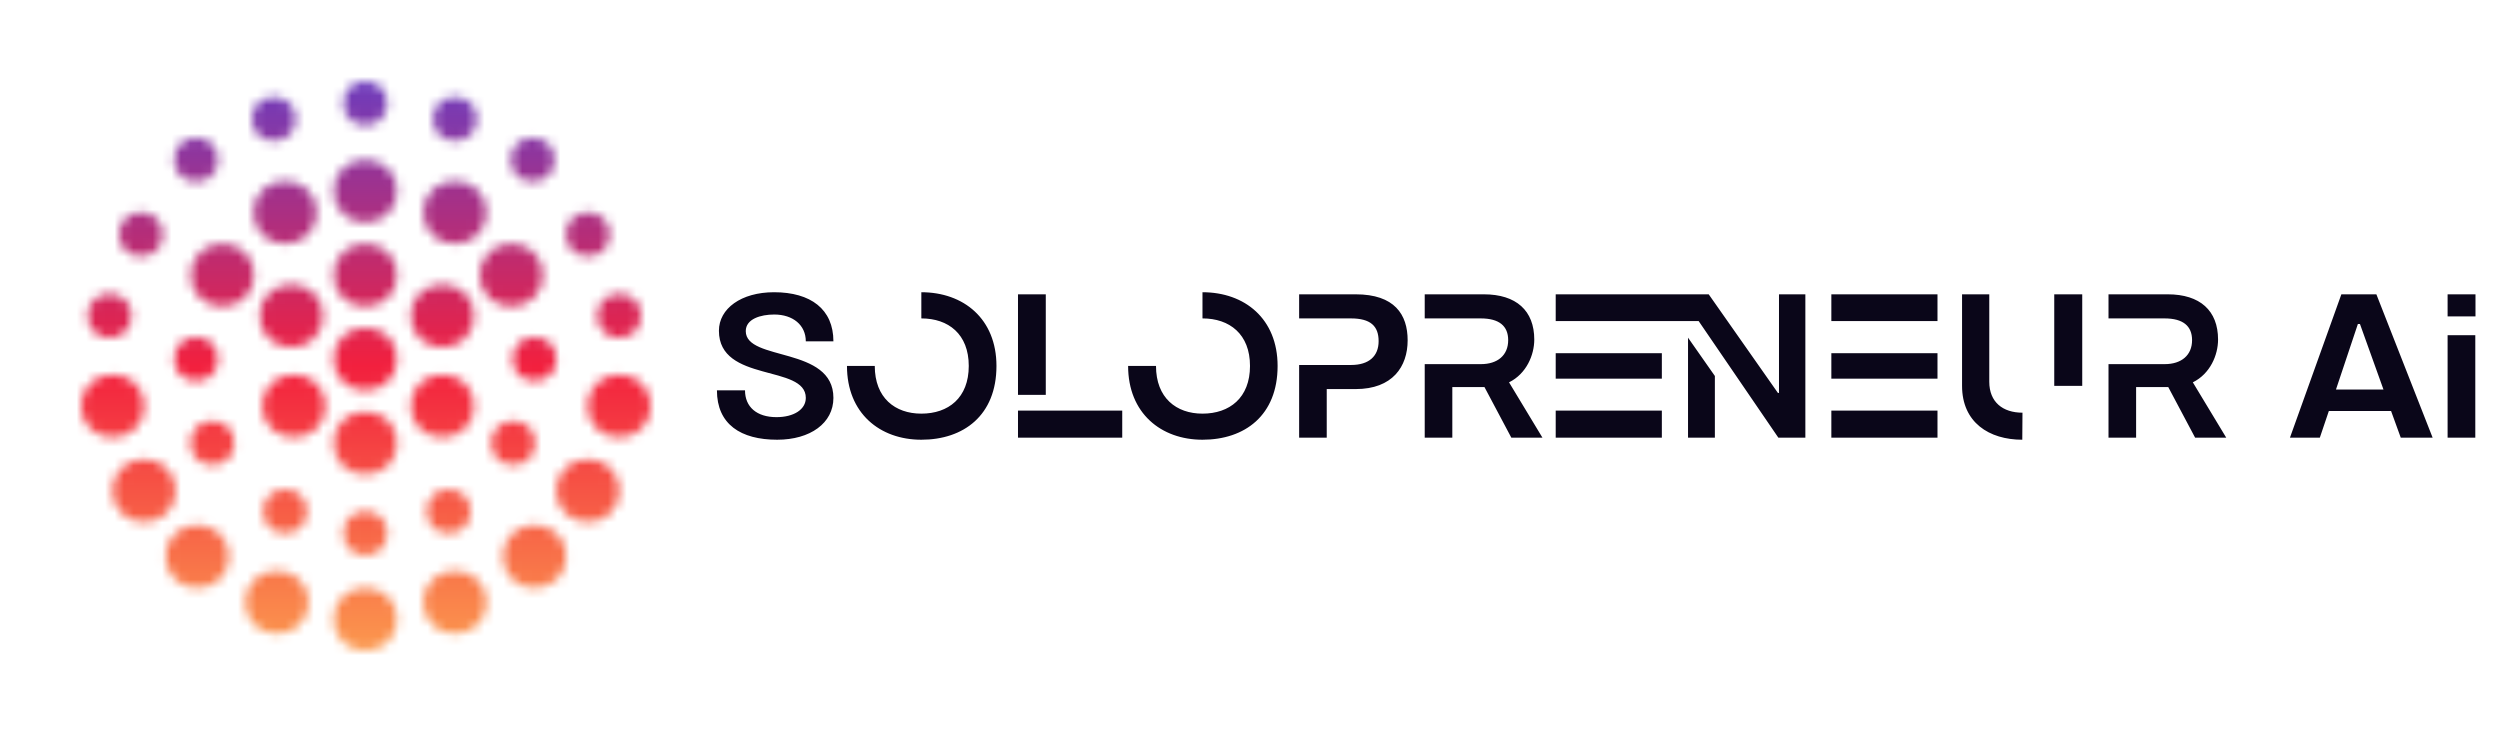 <svg xmlns="http://www.w3.org/2000/svg" xmlns:xlink="http://www.w3.org/1999/xlink" version="1.0" x="0" y="0" width="2400" height="702.677" viewBox="35.216 86.416 263.568 77.168" preserveAspectRatio="xMidYMid meet" color-interpolation-filters="sRGB"><g><defs><linearGradient id="92" x1="0%" y1="0%" x2="100%" y2="0%"><stop offset="0%" stop-color="#fa71cd"></stop> <stop offset="100%" stop-color="#9b59b6"></stop></linearGradient><linearGradient id="93" x1="0%" y1="0%" x2="100%" y2="0%"><stop offset="0%" stop-color="#f9d423"></stop> <stop offset="100%" stop-color="#f83600"></stop></linearGradient><linearGradient id="94" x1="0%" y1="0%" x2="100%" y2="0%"><stop offset="0%" stop-color="#0064d2"></stop> <stop offset="100%" stop-color="#1cb0f6"></stop></linearGradient><linearGradient id="95" x1="0%" y1="0%" x2="100%" y2="0%"><stop offset="0%" stop-color="#f00978"></stop> <stop offset="100%" stop-color="#3f51b1"></stop></linearGradient><linearGradient id="96" x1="0%" y1="0%" x2="100%" y2="0%"><stop offset="0%" stop-color="#7873f5"></stop> <stop offset="100%" stop-color="#ec77ab"></stop></linearGradient><linearGradient id="97" x1="0%" y1="0%" x2="100%" y2="0%"><stop offset="0%" stop-color="#f9d423"></stop> <stop offset="100%" stop-color="#e14fad"></stop></linearGradient><linearGradient id="98" x1="0%" y1="0%" x2="100%" y2="0%"><stop offset="0%" stop-color="#009efd"></stop> <stop offset="100%" stop-color="#2af598"></stop></linearGradient><linearGradient id="99" x1="0%" y1="0%" x2="100%" y2="0%"><stop offset="0%" stop-color="#ffcc00"></stop> <stop offset="100%" stop-color="#00b140"></stop></linearGradient><linearGradient id="100" x1="0%" y1="0%" x2="100%" y2="0%"><stop offset="0%" stop-color="#d51007"></stop> <stop offset="100%" stop-color="#ff8177"></stop></linearGradient><linearGradient id="102" x1="0%" y1="0%" x2="100%" y2="0%"><stop offset="0%" stop-color="#a2b6df"></stop> <stop offset="100%" stop-color="#0c3483"></stop></linearGradient><linearGradient id="103" x1="0%" y1="0%" x2="100%" y2="0%"><stop offset="0%" stop-color="#7ac5d8"></stop> <stop offset="100%" stop-color="#eea2a2"></stop></linearGradient><linearGradient id="104" x1="0%" y1="0%" x2="100%" y2="0%"><stop offset="0%" stop-color="#00ecbc"></stop> <stop offset="100%" stop-color="#007adf"></stop></linearGradient><linearGradient id="105" x1="0%" y1="0%" x2="100%" y2="0%"><stop offset="0%" stop-color="#b88746"></stop> <stop offset="100%" stop-color="#fdf5a6"></stop></linearGradient></defs><g fill="#0a0619" class="icon-text-wrapper icon-svg-group iconsvg" transform="translate(43.8,95)"><g class="iconsvg-imagesvg" transform="translate(0,0)" mask="url(#20cc127c-59be-4ee6-923a-16a416c7db5e)"><g><rect fill="#0a0619" fill-opacity="0" stroke-width="2" x="0" y="0" width="60" height="60" class="image-rect"></rect> <svg filter="url(#colors7606692518)" x="0" y="0" width="60" height="60" filtersec="colorsf9277989444" class="image-svg-svg primary" style="overflow: visible;"><svg xmlns="http://www.w3.org/2000/svg" xmlns:xlink="http://www.w3.org/1999/xlink" version="1.1" x="0px" y="0px" viewBox="4.6 4.6 90.8 90.8" enable-background="new 0 0 100 100" xml:space="preserve"><g><g><circle cx="49.9" cy="48.9" r="5"></circle></g><g><circle cx="64.2" cy="25.5" r="5"></circle></g><g><circle cx="64.2" cy="10.6" r="3.5"></circle></g><g><circle cx="49.9" cy="8.1" r="3.5"></circle></g><g><circle cx="76.9" cy="48.9" r="3.5"></circle></g><g><circle cx="22.9" cy="48.9" r="3.5"></circle></g><g><circle cx="25.5" cy="62.3" r="3.5"></circle></g><g><circle cx="73.5" cy="62.3" r="3.5"></circle></g><g><circle cx="63.2" cy="73.2" r="3.5"></circle></g><g><circle cx="37.1" cy="73.2" r="3.5"></circle></g><g><circle cx="49.9" cy="76.7" r="3.5"></circle></g><g><circle cx="76.6" cy="17.1" r="3.5"></circle></g><g><circle cx="85.4" cy="29" r="3.5"></circle></g><g><circle cx="90.4" cy="42" r="3.5"></circle></g><g><circle cx="35.3" cy="10.6" r="3.5"></circle></g><g><circle cx="22.9" cy="17.1" r="3.5"></circle></g><g><circle cx="14.1" cy="29" r="3.5"></circle></g><g><circle cx="9.1" cy="42" r="3.5"></circle></g><g><circle cx="73.2" cy="35.5" r="5"></circle></g><g><circle cx="27.1" cy="35.5" r="5"></circle></g><g><circle cx="62.2" cy="42" r="5"></circle></g><g><circle cx="38.1" cy="42" r="5"></circle></g><g><circle cx="37.1" cy="25.5" r="5"></circle></g><g><circle cx="38.5" cy="56.4" r="5"></circle></g><g><circle cx="62.2" cy="56.4" r="5"></circle></g><g><circle cx="49.9" cy="35.5" r="5"></circle></g><g><circle cx="49.9" cy="22.1" r="5"></circle></g><g><circle cx="49.9" cy="62.3" r="5"></circle></g><g><circle cx="49.9" cy="90.4" r="5"></circle></g><g><circle cx="64.2" cy="87.7" r="5"></circle></g><g><circle cx="76.9" cy="80.4" r="5"></circle></g><g><circle cx="85.4" cy="69.9" r="5"></circle></g><g><circle cx="90.4" cy="56.4" r="5"></circle></g><g><circle cx="35.8" cy="87.7" r="5"></circle></g><g><circle cx="23.1" cy="80.4" r="5"></circle></g><g><circle cx="14.6" cy="69.9" r="5"></circle></g><g><circle cx="9.6" cy="56.4" r="5"></circle></g></g></svg></svg> <defs><filter id="colors7606692518"><feColorMatrix type="matrix" values="0 0 0 0 0.996  0 0 0 0 0.996  0 0 0 0 0.996  0 0 0 1 0" class="icon-feColorMatrix "></feColorMatrix></filter> <filter id="colorsf9277989444"><feColorMatrix type="matrix" values="0 0 0 0 0.996  0 0 0 0 0.996  0 0 0 0 0.996  0 0 0 1 0" class="icon-fecolormatrix"></feColorMatrix></filter> <filter id="colorsb3676883509"><feColorMatrix type="matrix" values="0 0 0 0 0  0 0 0 0 0  0 0 0 0 0  0 0 0 1 0" class="icon-fecolormatrix"></feColorMatrix></filter></defs></g><rect v-gra="id" width="72" height="72" transform="translate(-6, -6)" style="pointer-events:none;" fill="url(#ZYvnCgJ9x8Hg9sNTKJBY1)"></rect></g> <g transform="translate(67,22.225)"><g fill-rule="" class="tp-name iconsvg-namesvg"><g transform="scale(1)"><g><path d="M12.93-10.15C12.93-13.54 10.54-15.33 6.67-15.33 3.2-15.33 0.86-13.6 0.86-11.27 0.86-5.76 10.02-7.75 10.02-4.19 10.02-2.96 8.74-2.16 6.93-2.16 4.84-2.16 3.61-3.24 3.61-4.99L0.65-4.99C0.65-1.4 3.17 0.22 7 0.22 10.49 0.22 12.93-1.53 12.93-4.19 12.93-9.67 3.69-8.01 3.69-11.23 3.69-12.52 5.27-12.98 6.69-12.98 8.66-12.98 10.02-11.87 10.02-10.15ZM22.2-15.33L22.2-12.57C25.05-12.57 27.2-10.92 27.2-7.56 27.2-4.19 25.05-2.53 22.2-2.53 19.43-2.53 17.29-4.19 17.29-7.56 17.29-7.56 14.36-7.56 14.36-7.56 14.36-2.57 17.83 0.22 22.2 0.22 26.66 0.22 30.12-2.35 30.12-7.56 30.12-12.52 26.66-15.33 22.2-15.33ZM35.32-4.51L35.32-15.11 32.39-15.11 32.39-4.51ZM32.39 0L43.38 0 43.38-2.85 32.39-2.85ZM51.84-15.33L51.84-12.57C54.69-12.57 56.85-10.92 56.85-7.56 56.85-4.19 54.69-2.53 51.84-2.53 49.08-2.53 46.94-4.19 46.94-7.56 46.94-7.56 44-7.56 44-7.56 44-2.57 47.48 0.22 51.84 0.22 56.31 0.22 59.76-2.35 59.76-7.56 59.76-12.52 56.31-15.33 51.84-15.33ZM67.99-5.12C71.88-5.12 73.47-7.49 73.47-10.26 73.47-12.98 72.09-15.11 67.99-15.11L62.03-15.11 62.03-12.57 67.49-12.57C69.57-12.57 70.41-11.75 70.41-10.17 70.41-8.59 69.39-7.66 67.51-7.66L62.03-7.66 62.03 0 64.94 0 64.94-5.12ZM75.27 0L78.18 0 78.18-5.33 81.57-5.33 84.4 0 87.68 0 84.16-5.83C86-6.74 86.82-8.72 86.82-10.34 86.82-13.39 84.92-15.11 81.5-15.11L75.27-15.11 75.27-12.57 81.18-12.57C83.12-12.57 84.07-11.77 84.07-10.28 84.07-8.68 82.95-7.75 81.2-7.75L75.27-7.75ZM112.55 0L115.4 0 115.4-15.11 112.62-15.11 112.62-4.71 112.51-4.71 105.21-15.11 89.08-15.11 89.08-12.29 104.15-12.29ZM103.03 0L105.86 0 105.86-6.5 103.03-10.54ZM100.27-6.22L100.27-8.9 89.08-8.9 89.08-6.22ZM89.08 0L100.27 0 100.27-2.85 89.08-2.85ZM129.33-12.29L129.33-15.11 118.14-15.11 118.14-12.29ZM129.33-6.22L129.33-8.9 118.14-8.9 118.14-6.22ZM118.14 0L129.33 0 129.33-2.85 118.14-2.85ZM141.64-5.46L144.59-5.46 144.59-15.11 141.64-15.11ZM138.27 0.22C138.27 0.22 138.29-2.18 138.29-2.63 136.22-2.63 134.79-3.74 134.79-5.89L134.79-15.11 131.92-15.11 131.92-5.46C131.92-1.6 134.77 0.22 138.27 0.22ZM147.36 0L150.27 0 150.27-5.33 153.66-5.33 156.49 0 159.77 0 156.25-5.83C158.09-6.74 158.91-8.72 158.91-10.34 158.91-13.39 157.01-15.11 153.6-15.11L147.36-15.11 147.36-12.57 153.27-12.57C155.22-12.57 156.17-11.77 156.17-10.28 156.17-8.68 155.04-7.75 153.29-7.75L147.36-7.75ZM175.6-15.11L171.91-15.11 166.49 0 169.64 0 170.59-2.81 177.15-2.81 178.17 0 181.53 0ZM171.34-5.07L173.65-11.98 173.87-11.98 176.35-5.07ZM186.05-12.78L186.05-15.11 183.11-15.11 183.11-12.78ZM183.11 0L186.03 0 186.03-10.8 183.11-10.8Z" transform="translate(-0.65, 15.33)"></path></g> </g></g> </g></g><defs v-gra="od"></defs><defs v-gra="id"><filter id="a986d5d4-489a-401d-902d-4a2ebb6487bf" filterUnits="userSpaceOnUse"><feColorMatrix type="matrix" values="0 0 0 0 0.996  0 0 0 0 0.996  0 0 0 0 0.996  0 0 0 1 0"></feColorMatrix></filter><linearGradient x1="0" y1="1" x2="0" y2="0" id="ZYvnCgJ9x8Hg9sNTKJBY1"><stop offset="0%" stop-color="#fdb051"></stop><stop offset="50%" stop-color="#f2203e"></stop><stop offset="100%" stop-color="#5342d6"></stop></linearGradient><filter id="42443b3f1de60f6b6fd3b6a9844b4764" filterUnits="objectBoundingBox"><feColorMatrix type="matrix" values="0 0 0 0 0.996  0 0 0 0 0.996  0 0 0 0 0.996  0 0 0 1 0"></feColorMatrix></filter></defs><mask v-gra="im" id="20cc127c-59be-4ee6-923a-16a416c7db5e"><g class="iconsvg-imagesvg" filter="url(#a986d5d4-489a-401d-902d-4a2ebb6487bf)"><g><rect fill="#0a0619" fill-opacity="0" stroke-width="2" x="0" y="0" width="60" height="60" class="image-rect"></rect> <svg x="0" y="0" width="60" height="60" filtersec="colorsf9277989444" class="image-svg-svg primary" style="overflow: visible;"><svg xmlns="http://www.w3.org/2000/svg" xmlns:xlink="http://www.w3.org/1999/xlink" version="1.1" x="0px" y="0px" viewBox="4.6 4.6 90.8 90.8" enable-background="new 0 0 100 100" xml:space="preserve"><g><g><circle cx="49.9" cy="48.9" r="5"></circle></g><g><circle cx="64.2" cy="25.5" r="5"></circle></g><g><circle cx="64.2" cy="10.6" r="3.5"></circle></g><g><circle cx="49.9" cy="8.1" r="3.5"></circle></g><g><circle cx="76.9" cy="48.9" r="3.5"></circle></g><g><circle cx="22.9" cy="48.9" r="3.5"></circle></g><g><circle cx="25.5" cy="62.3" r="3.5"></circle></g><g><circle cx="73.5" cy="62.3" r="3.5"></circle></g><g><circle cx="63.2" cy="73.2" r="3.5"></circle></g><g><circle cx="37.1" cy="73.2" r="3.5"></circle></g><g><circle cx="49.9" cy="76.7" r="3.5"></circle></g><g><circle cx="76.6" cy="17.1" r="3.5"></circle></g><g><circle cx="85.4" cy="29" r="3.5"></circle></g><g><circle cx="90.4" cy="42" r="3.5"></circle></g><g><circle cx="35.3" cy="10.6" r="3.5"></circle></g><g><circle cx="22.9" cy="17.1" r="3.5"></circle></g><g><circle cx="14.1" cy="29" r="3.5"></circle></g><g><circle cx="9.1" cy="42" r="3.5"></circle></g><g><circle cx="73.2" cy="35.5" r="5"></circle></g><g><circle cx="27.1" cy="35.5" r="5"></circle></g><g><circle cx="62.2" cy="42" r="5"></circle></g><g><circle cx="38.1" cy="42" r="5"></circle></g><g><circle cx="37.1" cy="25.5" r="5"></circle></g><g><circle cx="38.5" cy="56.4" r="5"></circle></g><g><circle cx="62.2" cy="56.4" r="5"></circle></g><g><circle cx="49.9" cy="35.5" r="5"></circle></g><g><circle cx="49.9" cy="22.1" r="5"></circle></g><g><circle cx="49.9" cy="62.3" r="5"></circle></g><g><circle cx="49.9" cy="90.4" r="5"></circle></g><g><circle cx="64.2" cy="87.7" r="5"></circle></g><g><circle cx="76.9" cy="80.4" r="5"></circle></g><g><circle cx="85.4" cy="69.9" r="5"></circle></g><g><circle cx="90.4" cy="56.4" r="5"></circle></g><g><circle cx="35.8" cy="87.7" r="5"></circle></g><g><circle cx="23.1" cy="80.4" r="5"></circle></g><g><circle cx="14.6" cy="69.9" r="5"></circle></g><g><circle cx="9.6" cy="56.4" r="5"></circle></g></g></svg></svg> <defs><filter id="colors7606692518"><feColorMatrix type="matrix" values="0 0 0 0 0.996  0 0 0 0 0.996  0 0 0 0 0.996  0 0 0 1 0" class="icon-fecolormatrix"></feColorMatrix></filter> <filter id="colorsf9277989444"><feColorMatrix type="matrix" values="0 0 0 0 0.996  0 0 0 0 0.996  0 0 0 0 0.996  0 0 0 1 0" class="icon-fecolormatrix"></feColorMatrix></filter> <filter id="colorsb3676883509"><feColorMatrix type="matrix" values="0 0 0 0 0  0 0 0 0 0  0 0 0 0 0  0 0 0 1 0" class="icon-fecolormatrix"></feColorMatrix></filter></defs></g></g></mask></g></svg>